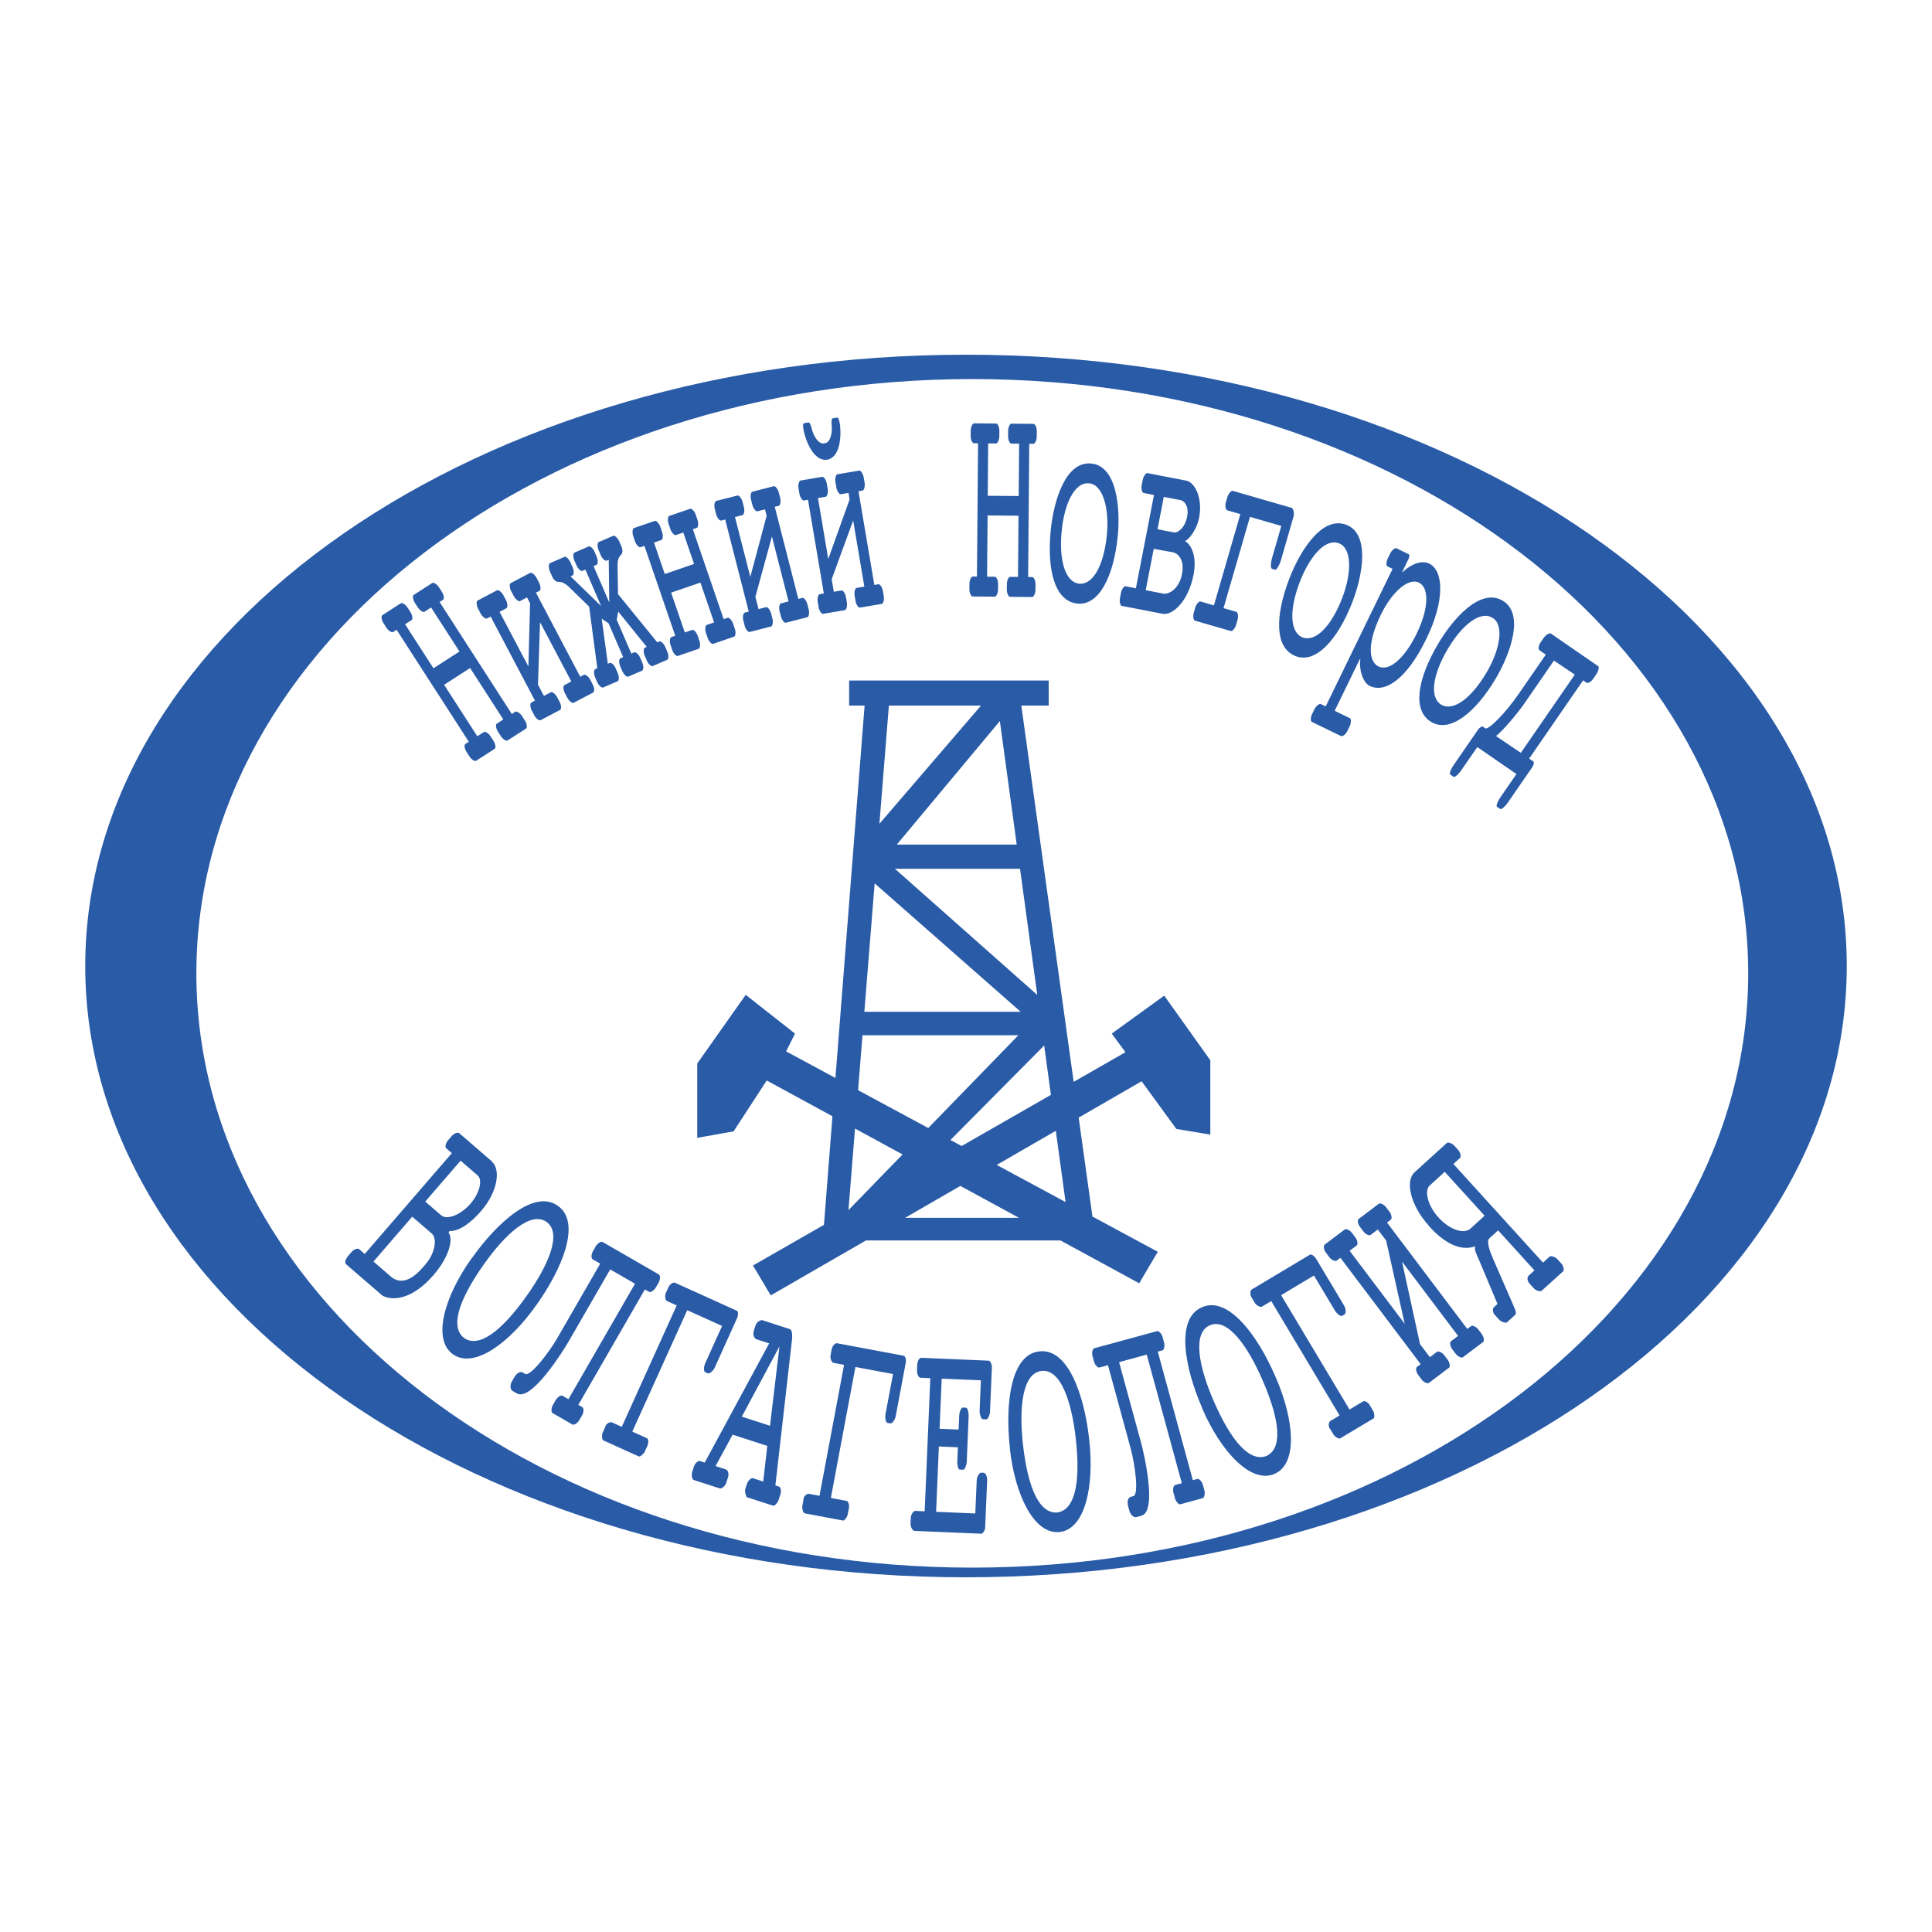 <svg xmlns="http://www.w3.org/2000/svg" width="2500" height="2500" viewBox="0 0 192.756 192.756"><g fill-rule="evenodd" clip-rule="evenodd"><path fill="#fff" d="M0 0h192.756v192.756H0V0z"/><path d="M96.377 35.389c-48.531 0-87.873 27.306-87.873 60.99 0 33.683 39.342 60.988 87.873 60.988 48.533 0 87.875-27.306 87.875-60.988 0-33.684-39.342-60.99-87.875-60.99zm.627 121.013c-42.753 0-77.412-26.546-77.412-59.29 0-32.746 34.659-59.293 77.412-59.293 42.756 0 77.414 26.547 77.414 59.293 0 32.744-34.658 59.29-77.414 59.29z" fill="#295ba7"/><path d="M116.156 99.335l-5.238 3.789 1.369 1.854-5.166 2.958-5.225-37.54h2.732v-2.499h-19.91v2.499h1.543l-2.909 37.155-4.921-2.653.887-1.773-4.917-3.87-4.837 6.852v7.417l3.627-.646 3.305-5.077 6.558 3.569-.848 10.835-7.08 4.055 1.774 2.982 9.494-5.48h19.417l7.848 4.271 1.854-3.144-6.52-3.515-1.373-9.868 6.279-3.627 3.467 4.757 3.387.564v-7.416l-4.597-6.449zm-11.306 9.9l-8.907 5.103-1.117-.601 9.352-9.43.672 4.928zm-1.362-9.971L89.285 86.679h12.484l1.719 12.585zm-2.05-15.003H89.475l10.281-12.32 1.682 12.32zM88.684 70.396h9.193L87.739 82.191l.945-11.795zm-1.42 17.738l14.574 12.814H86.236l1.028-12.814zm-1.214 15.15h15.556l-8.994 9.258-7.001-3.773.439-5.485zm3.999 11.895l-5.398 5.557.653-8.141 4.745 2.584zm.253 6.324l5.515-3.184 5.85 3.184H90.302zm16.01-1.575l-6.869-3.702 5.896-3.405.973 7.107zM44.75 122.946c.576.862-.177 2.732-1.424 4.175l-.145.167c-1.753 2.029-3.7 2.648-5.017 1.985l-3.645-3.147c-.147-.127-.048-.517.205-.81l.361-.419c.217-.25.609-.387.735-.277l.567.49 8.692-10.062-.567-.49c-.137-.117-.049-.518.186-.788l.362-.419c.235-.271.617-.417.753-.298l3.277 2.831-.007.028c.914.79.523 3.047-1.031 4.845l-.126.147c-.849.982-2.052 1.952-3.067 1.916l-.109.126zm-2.592 3.532l.308-.355c.94-1.088 1.173-2.566.616-3.048l-1.954-1.688-3.867 4.478 1.828 1.578c.676.511 1.713.604 3.069-.965zm.27-6.598l1.586 1.37c.578.499 1.952-.03 2.928-1.16.904-1.046 1.237-2.366.712-2.819l-1.702-1.47-3.524 4.079zM46.991 125.628c.031-.046.106-.128.139-.173 2.465-3.472 6.154-6.823 8.501-5.167l.035.024c2.347 1.656.416 6.248-2.038 9.727l-.128.181c-2.677 3.794-6.213 6.375-8.3 4.902-2.086-1.471-.887-5.7 1.791-9.494zm5.607 3.584c2.104-2.981 3.512-6.184 1.924-7.304-1.587-1.118-4.153 1.267-6.256 4.247-2.693 3.817-3.297 6.335-1.945 7.355 1.415.932 3.584-.482 6.277-4.298zM65.744 127.157c.145.083.145.498-.034.81l-.276.479c-.18.311-.527.525-.672.441l-.42-.242-6.641 11.52.409.234c.144.084.145.5-.035.811l-.276.479c-.179.312-.54.519-.684.437l-1.997-1.151c-.144-.084-.132-.491.047-.804l.276-.479c.179-.311.527-.525.671-.441l.602.346 6.642-11.52-2.477-1.428-4.184 7.256c-.345.6-3.637 5.976-5.128 5.117l-.444-.257c-.217-.125-.265-.567-.058-.927l.235-.407c.22-.384.572-.659.873-.486l.24.139c.533.243 2.375-2.173 3.162-3.537l4.308-7.473-.758-.436c-.156-.09-.145-.499.035-.81l.275-.479c.18-.312.528-.526.684-.437l5.625 3.245zM70.62 137.018l-.278-.126c-.152-.068-.123-.572.014-.874l1.687-3.728-3.477-1.573-5.481 12.114 1.467.664c.139.063.179.445.042.747l-.262.579c-.103.227-.462.55-.601.486l-3.528-1.596c-.151-.068-.194-.513-.058-.814l.262-.58-.001-.03c.148-.328.503-.44.643-.377l.986.445 5.48-12.114-.985-.445c-.152-.068-.231-.499-.095-.802l.262-.579c.137-.303.488-.507.641-.438l6.183 2.798c.152.069.144.459.006.762l-2.233 4.936c-.137.301-.523.614-.674.545zM71.393 146.271l1.017.33c.185.061.359.378.223.799l-.17.526c-.128.395-.494.624-.666.568l-2.576-.833c-.171-.057-.271-.467-.152-.834l.17-.526c.11-.341.437-.585.596-.533l.475.154 6.432-11.895-1.281-.414c-.185-.06-.39-.417-.254-.838l.17-.525c.128-.394.539-.582.697-.53l2.746.889c.225.073.253.751.187 1.136l-1.646 14.46.384.124c.132.042.227.423.125.738l-.188.578c-.102.315-.405.623-.551.577l-2.641-.855s-.229-.51-.135-.8l.169-.525c.103-.315.434-.614.592-.563l1.03.334.407-3.559-3.459-1.119-1.701 3.136zm2.619-4.933l2.812.91.943-7.917-3.755 7.007zM88.836 142.016l-.3-.056c-.163-.031-.254-.526-.193-.852l.754-4.021-3.751-.704-2.451 13.068 1.582.297c.15.028.28.39.219.716l-.118.625c-.045.245-.318.644-.469.615l-3.805-.714c-.165-.03-.311-.452-.25-.778l.117-.624-.009-.03c.066-.354.385-.547.535-.519l1.064.2 2.451-13.068-1.064-.199c-.164-.031-.343-.431-.282-.756l.117-.625c.061-.327.354-.609.518-.578l6.671 1.251c.164.031.248.412.186.738l-.999 5.325c-.06.325-.359.719-.523.689zM90.866 151.445c.015-.333.266-.709.433-.702l.956.04.562-13.284-.984-.042c-.18-.007-.359-.374-.344-.732l.023-.554c.016-.386.211-.71.405-.702l6.726.285c.164.007.33.374.316.705l-.186 4.391c-.014.305-.199.767-.381.76l-.346-.016c-.152-.006-.326-.511-.312-.816l.129-3.065-3.91-.164-.211 4.998 1.899.081.06-1.381c.013-.332.173-.823.367-.815l.305.014c.194.008.282.566.27.841l-.192 4.585c-.011.248-.185.767-.338.76l-.375-.015c-.139-.007-.242-.509-.23-.785l.061-1.437-1.899-.08-.275 6.519 3.911.165.141-3.314c.014-.358.281-.763.434-.756l.277.011c.182.009.344.402.33.762l-.201 4.723c-.012.276-.246.599-.371.593l-6.698-.282c-.166-.009-.385-.403-.372-.735l.02-.556zM100.756 144.56c-.006-.055-.004-.166-.01-.221-.461-4.232.072-9.188 2.928-9.508l.041-.005c2.855-.321 4.459 4.396 4.934 8.627l.025.219c.518 4.616-.414 8.892-2.951 9.177-2.539.284-4.45-3.674-4.967-8.289zm6.574-1.043c-.408-3.626-1.48-6.956-3.41-6.738-1.932.216-2.266 3.704-1.859 7.329.521 4.644 1.74 6.926 3.428 6.792 1.677-.244 2.361-2.741 1.841-7.383zM115.441 132.808c.162-.045.457.247.551.594l.146.533c.094.347.002.745-.16.79l-.467.126 3.498 12.828.455-.124c.16-.044.457.249.551.595l.146.534c.094.347-.012.747-.174.79l-2.223.607c-.16.044-.441-.252-.537-.599l-.145-.533c-.096-.347-.002-.744.158-.788l.67-.183-3.498-12.828-2.76.753 2.205 8.08c.182.667 1.68 6.792.02 7.244l-.496.135c-.24.066-.59-.212-.697-.611l-.125-.453c-.117-.427-.064-.871.27-.961l.268-.074c.547-.207.129-3.215-.285-4.735l-2.27-8.321-.844.23c-.174.048-.455-.248-.549-.595l-.146-.533c-.096-.347-.002-.745.172-.792l6.266-1.709zM119.977 140.593c-.021-.051-.055-.158-.076-.208-1.689-3.909-2.639-8.802-.006-9.948l.039-.017c2.633-1.148 5.555 2.884 7.256 6.788l.09.202c1.854 4.257 2.225 8.618-.115 9.639-2.343 1.02-5.335-2.199-7.188-6.456zm5.97-2.935c-1.457-3.346-3.463-6.21-5.242-5.434-1.781.775-1.074 4.207.383 7.552 1.867 4.283 3.705 6.104 5.281 5.479 1.527-.728 1.445-3.314-.422-7.597zM134.166 131.126l-.262.156c-.143.086-.539-.226-.709-.51l-2.1-3.513-3.277 1.959 6.822 11.413 1.383-.826c.131-.078.467.106.639.392l.324.546c.129.214.188.693.057.771l-3.322 1.987c-.145.085-.533-.134-.703-.419l-.326-.545-.027-.017c-.184-.31-.072-.665.059-.743l.93-.555-6.822-11.414-.93.555c-.143.086-.541-.094-.711-.379l-.326-.546c-.17-.284-.139-.69.006-.776l5.824-3.481c.143-.085.459.146.629.431l2.779 4.649c.168.286.206.78.063.865zM142.66 135.407l.709-.536c.143-.108.516.062.732.349l.332.441c.217.287.277.69.135.799l-2.006 1.513c-.145.109-.516-.061-.732-.348l-.332-.441c-.217-.286-.279-.69-.135-.8l.377-.283-8.008-10.614-.377.285c-.145.107-.516-.062-.732-.349l-.332-.441c-.217-.287-.279-.69-.135-.801l2.006-1.512c.145-.109.516.062.732.348l.332.441c.217.287.277.691.133.8l-.707.535 5.494 7.281-1.848-8.302-.834-1.104-.721.543c-.131.102-.502-.068-.721-.355l-.332-.442c-.217-.286-.277-.689-.145-.79l2.016-1.521c.145-.108.516.061.732.349l.334.44c.217.288.277.691.133.799l-.377.285 8.008 10.613.379-.283c.143-.109.516.061.73.348l.334.441c.215.287.275.689.133.799l-2.016 1.521c-.135.101-.504-.068-.721-.356l-.334-.44c-.215-.287-.277-.691-.145-.791l.721-.543-5.594-7.416 1.797 8.236.985 1.302zM145.088 114.3l.408.451c.225.244.291.669.168.781l-.658.598 8.941 9.841.658-.598c.123-.112.557.016.781.262l.391.43c.223.245.299.661.176.773l-2.127 1.931c-.113.104-.541.045-.803-.242l-.426-.47c-.26-.286-.232-.648-.109-.76l.605-.552-3.623-3.989-.885.802c-.318.29.061 1.327.441 2.177l1.785 4.093c.297.699.559 1.173.354 1.359l-.801.728c-.125.112-.57-.007-.793-.251l-.445-.492c-.24-.266-.203-.637-.1-.729l.379-.346-1.883-4.487c-.223-.472-.479-1.022-.328-1.271-1.318.489-2.906-.124-4.561-1.945-.02-.02-.066-.09-.084-.111-1.811-2.015-2.396-4.434-1.41-5.329l3.207-2.912c.123-.113.519.012.742.258zm1.605 8.289l1.428-1.297-3.979-4.379-1.5 1.363c-.574.522-.178 2.031.861 3.176 1.19 1.311 2.595 1.678 3.19 1.137zM44.31 68.324l3.311 5.134.655-.422c.133-.085.471.125.666.426l.299.465c.195.302.247.695.114.782l-1.85 1.193c-.133.085-.472-.124-.666-.426l-.3-.464c-.195-.302-.247-.697-.114-.783l.348-.224-7.206-11.174-.348.224c-.132.086-.47-.124-.665-.426l-.3-.464c-.194-.302-.246-.697-.113-.782l1.85-1.193c.133-.086.471.124.666.426l.299.464c.195.303.246.697.114.783l-.655.421 2.832 4.391L45.842 65l-2.832-4.391-.665.429c-.122.079-.46-.131-.655-.433l-.3-.465c-.195-.302-.246-.696-.124-.775l1.861-1.2c.133-.085.471.124.666.426l.299.465c.195.301.246.695.114.781l-.348.224 7.206 11.174.347-.224c.133-.085.472.124.666.427l.299.464c.196.302.247.697.115.782l-1.861 1.199c-.123.08-.46-.13-.655-.432l-.299-.464c-.195-.303-.247-.696-.124-.775l.664-.429-3.311-5.134-2.595 1.675zM52.579 59.603l-.699.369c-.13.068-.46-.195-.616-.488l-.27-.514c-.155-.293-.185-.715-.056-.783l1.959-1.032c.14-.074.471.189.625.483l.271.514c.154.293.184.715.044.789l-.365.192 4.421 8.389.366-.193c.14-.074.458.165.625.482l.257.489c.168.318.186.715.045.789l-1.958 1.032c-.129.068-.447-.17-.615-.488l-.258-.489c-.167-.318-.184-.715-.055-.783l.7-.371-3.12-5.917-.206 6.233.594 1.125.688-.364c.14-.073.458.165.625.483l.258.489c.168.318.185.715.044.789l-1.947 1.026c-.14.074-.458-.165-.625-.482l-.258-.489c-.167-.318-.185-.716-.044-.789l.366-.193-4.422-8.387-.366.192c-.14.074-.471-.189-.626-.482l-.271-.514c-.154-.293-.185-.715-.044-.789l1.946-1.026c.141-.074.472.189.626.482l.271.514c.155.293.185.714.044.789l-.689.363 2.875 5.453.167-6.306-.307-.587zM62.099 66.979l-.22-.507c-.142-.331-.129-.728.005-.786l.291-.125-1.458-3.375-.687-.456.614 4.491.19-.082c.145-.062.444.2.586.53l.219.507c.143.331.129.728-.016.79l-1.452.627c-.134.058-.444-.2-.586-.53l-.22-.508c-.142-.329-.117-.731.017-.79l.212-.092-.815-6.151-2.057-2.002c-.442-.411-.776-.479-1.065-.474-.156.008-.433-.204-.565-.509l-.23-.533c-.132-.304-.139-.752-.005-.811l1.474-.636c.145-.063.455.256.586.56l.23.533c.13.305.117.702-.028.764l-.201.087 3.052 2.957-1.566-3.628-.302.13c-.146.063-.443-.23-.575-.534l-.23-.533c-.132-.304-.119-.702.016-.759l1.418-.613c.145-.062.444.2.575.504l.23.533c.132.305.14.723-.006.785l-.312.135 1.567 3.629-.049-4.255-.201.086c-.146.062-.444-.2-.576-.504l-.23-.533c-.132-.304-.151-.748-.005-.811l1.473-.637c.134-.058.455.255.587.561l.23.532c.131.305.096.651-.016.76-.213.212-.394.5-.386 1.1l.047 2.87 3.919 4.811.201-.086c.145-.062.444.2.586.53l.219.508c.143.329.128.727-.017.79l-1.44.622c-.146.062-.444-.2-.586-.53l-.219-.507c-.143-.33-.128-.728.017-.79l.189-.082-2.848-3.528-.15.818 1.458 3.375.29-.126c.145-.062.444.2.586.53l.219.508c.143.33.128.728-.017.79l-1.395.603c-.13.06-.429-.202-.572-.533zM68.171 53.128l-.748.257c-.138.047-.424-.263-.533-.577l-.188-.549c-.107-.314-.072-.735.066-.782l2.094-.718c.149-.051.436.26.543.573l.188.549c.108.314.073.735-.077.787l-.391.134 3.075 8.969.391-.134c.15-.051.427.233.544.574l.18.523c.116.339.072.735-.078.787l-2.094.718c-.138.047-.416-.238-.532-.578l-.179-.523c-.117-.339-.072-.734.066-.782l.747-.256-1.363-3.975-2.922 1.001 1.363 3.975.737-.252c.149-.052.427.232.543.573l.18.523c.117.34.072.735-.078.786l-2.082.714c-.15.051-.427-.233-.544-.573l-.179-.523c-.116-.34-.072-.735.077-.787l.392-.134-3.076-8.969-.391.134c-.149.051-.436-.26-.543-.574l-.188-.549c-.108-.313-.072-.735.078-.787l2.082-.714c.15-.051.437.26.544.574l.188.549c.107.314.072.735-.078.787l-.736.252 1.076 3.137 2.922-1.001-1.076-3.139zM76.321 50.818l-.765.196c-.142.036-.402-.297-.485-.618l-.145-.562c-.082-.321-.012-.739.128-.775l2.145-.548c.153-.04.414.293.496.615l.144.562c.083.321.014.738-.14.777l-.4.103 2.35 9.186.401-.102c.153-.04.407.266.496.614l.137.536c.089.348.014.739-.139.778l-2.144.548c-.142.037-.396-.27-.484-.618l-.138-.536c-.088-.348-.013-.738.128-.774l.767-.195-1.659-6.481-1.65 6.015.315 1.232.755-.193c.153-.04.407.266.496.614l.137.535c.089.349.014.739-.14.778l-2.133.546c-.153.039-.407-.267-.496-.615l-.137-.536c-.089-.349-.013-.738.141-.777l.4-.103-2.351-9.186-.401.103c-.153.04-.414-.293-.496-.615l-.144-.562c-.082-.321-.013-.739.14-.778l2.132-.545c.153-.04.414.292.496.615l.145.562c.082.321.013.738-.14.777l-.754.193 1.529 5.972 1.628-6.095-.165-.643zM84.658 49.178l-.78.132c-.144.024-.376-.329-.432-.656l-.097-.572c-.056-.328.048-.737.192-.762l2.183-.368c.155-.026.388.326.443.654l.097.572c.054.327-.049.737-.205.764l-.408.068 1.581 9.349.408-.069c.156-.026.384.3.443.654l.092.544c.06.355-.048.738-.204.764l-2.182.369c-.145.024-.372-.301-.432-.656l-.092-.545c-.06-.354.048-.738.192-.762l.779-.131-1.115-6.596-2.143 5.857.212 1.253.767-.129c.156-.026.383.3.443.654l.092.545c.06.355-.048.737-.204.764l-2.17.366c-.156.027-.383-.299-.443-.654l-.092-.545c-.06-.354.048-.737.204-.763l.407-.07-1.58-9.348-.408.069c-.156.026-.389-.326-.443-.653l-.097-.573c-.055-.327.048-.737.204-.763l2.17-.367c.156-.026.389.326.444.654l.096.572c.056.328-.048.737-.204.763l-.767.13 1.027 6.079 2.128-5.939-.106-.655zm-2.451-4.94c.013-.002.044-.035.056-.037.012-.002.041.021.053.019.564-.095.726-1.104.665-1.683-.048-.581-.009-.784.112-.804l.395-.067c.121-.021.211.076.303.622.088.519.28 3.261-1.258 3.577-1.556.207-2.276-2.446-2.363-2.965-.092-.544-.038-.666.081-.686l.396-.067c.119-.02.224.158.369.723.13.567.627 1.463 1.191 1.368zM98.533 51.426l-.053 6.109.779.006c.158.001.326.362.322.721l-.006.554c-.002.358-.174.716-.332.715l-2.201-.019c-.159-.001-.326-.362-.324-.721l.004-.553c.004-.36.177-.718.335-.716l.414.003.111-13.295-.414-.004c-.158-.001-.325-.362-.323-.721l.005-.552c.004-.36.177-.718.335-.716l2.201.018c.158.001.324.362.322.721l-.006.553c-.002.36-.176.718-.334.716l-.779-.006-.043 5.225 3.09.025.043-5.224-.791-.006c-.145-.002-.312-.362-.309-.722l.002-.553c.006-.359.178-.717.324-.716l2.213.019c.158.001.326.362.322.722l-.004.553c-.004.359-.176.717-.334.716l-.414-.003-.111 13.295.412.004c.158.001.326.361.324.721l-.004.553c-.006.359-.178.717-.336.716l-2.213-.019c-.146-.001-.312-.362-.311-.722l.006-.553c.002-.359.176-.717.32-.716l.791.007.051-6.109-3.084-.026zM108.883 46.246c2.541.253 2.918 4.431 2.631 7.291l-.006.056c-.416 3.931-1.857 6.842-4.01 6.627-2.289-.229-3.049-3.388-2.67-7.295.301-2.999 1.488-6.936 4.055-6.679zm-1.199 11.992c1.383.111 2.447-1.867 2.744-4.837.268-2.668-.389-5.04-1.744-5.175l-.037-.003c-1.416-.142-2.445 1.978-2.721 4.729-.297 2.969.367 5.147 1.758 5.286zM118.381 47.958c.717.139 1.668 1.562 1.248 3.733-.184.95-.887 2.081-1.408 2.29.648.351 1.209 1.557.861 3.349-.521 2.687-2.107 4.097-3.086 3.908l-4.072-.789c-.154-.03-.254-.415-.186-.768l.105-.542c.068-.353.303-.674.459-.644l1.027.199 1.803-9.309-1.039-.202c-.143-.028-.254-.415-.191-.741l.109-.57c.064-.325.311-.701.455-.672l3.915.758zm-.453 9.317c.32-1.656-.605-2.117-.893-2.172l-1.928-.345-.799 4.125 1.756.34c.502.097 1.565-.401 1.864-1.948zm.513-5.729c.211-1.085-.312-1.581-.646-1.646l-1.684-.326-.625 3.229 1.648.319c.335.066 1.083-.409 1.307-1.576zM128.855 50.665c.164.047.312.493.197.892l-1.275 4.408c-.1.345-.393.922-.568.871l-.293-.084c-.186-.054-.115-.695-.014-1.041l.936-3.239-3.131-.906-2.635 9.108 1.285.372c.139.041.215.437.115.782l-.154.532c-.1.345-.375.64-.516.599l-3.586-1.038c-.141-.041-.215-.437-.115-.782l.152-.531c.102-.345.377-.64.516-.599l1.344.389 2.637-9.107-1.309-.378c-.141-.042-.238-.443-.146-.762l.16-.558c.094-.318.383-.666.523-.625l5.877 1.697zM134.324 52.361c2.383.922 1.633 5.047.596 7.729l-.02.052c-1.451 3.677-3.613 6.1-5.631 5.319-2.146-.83-2.037-4.078-.629-7.743 1.087-2.809 3.282-6.288 5.684-5.357zm-4.349 11.24c1.305.475 2.857-1.147 3.936-3.931.967-2.501.967-4.961-.303-5.453l-.035-.013c-1.326-.514-2.885 1.254-3.883 3.833-1.077 2.784-1.02 5.059.285 5.564zM138.938 56.757l-.525-.255c-.131-.064-.104-.481.041-.78l.254-.522c.145-.298.479-.566.611-.502l1.256.612c.066.032.033.292-.039.442l-.615 1.268-.004.09c.625-.648 1.809-1.302 2.662-.887 1.531.745 1.514 3.841-.24 7.445l-.035.074c-2.02 4.152-4.174 5.41-5.648 4.691-.723-.351-1.104-1.765-.924-2.722l-.104.134-2.467 5.071 1.531.745c.121.059.115.486-.031.785l-.252.522c-.145.298-.479.536-.609.473l-2.92-1.42c-.133-.064-.129-.462.018-.76l.254-.522c.146-.299.49-.562.621-.497l.492.238 6.673-13.723zm-1.167 4.566c-1.307 2.685-1.303 4.653-.232 5.175 1.094.532 2.643-.898 3.791-3.259l.037-.075c1.209-2.516 1.219-4.54.203-5.035-1.084-.527-2.722.981-3.799 3.194zM149.916 59.927c2.203 1.294.797 5.245-.658 7.724l-.027.048c-2.023 3.396-4.549 5.439-6.416 4.343-1.982-1.165-1.352-4.353.627-7.743 1.525-2.599 4.251-5.678 6.474-4.372zm-6.104 10.392c1.209.678 3.004-.672 4.516-3.246 1.357-2.312 1.754-4.74.58-5.43l-.031-.02c-1.227-.72-3.049.774-4.451 3.157-1.512 2.576-1.821 4.831-.614 5.539zM153.695 64.106l.33-.478c.188-.272.572-.511.693-.428l4.725 3.259c.131.089.025.52-.164.793l-.328.478c-.189.273-.523.479-.654.389l-.35-.241-5.383 7.805.432.297c.08.056.023.353-.104.534l-2.479 3.596c-.189.274-.598.696-.738.6l-.322-.221c-.139-.097.168-.691.309-.896l1.633-2.367-3.904-2.692-1.633 2.366c-.188.273-.6.696-.738.6l-.32-.222c-.15-.103.109-.629.299-.902l2.479-3.596c.125-.183.383-.34.463-.286l.24.166c.299.208 1.996-1.479 3.328-3.413l2.715-3.936-.65-.449c-.121-.083-.068-.482.121-.756zm-1.607 6.079c-.629.911-2.115 2.704-2.832 3.251l2.479 1.675 5.383-7.805-2.08-1.399-2.95 4.278z" fill="#295ba7"/></g></svg>